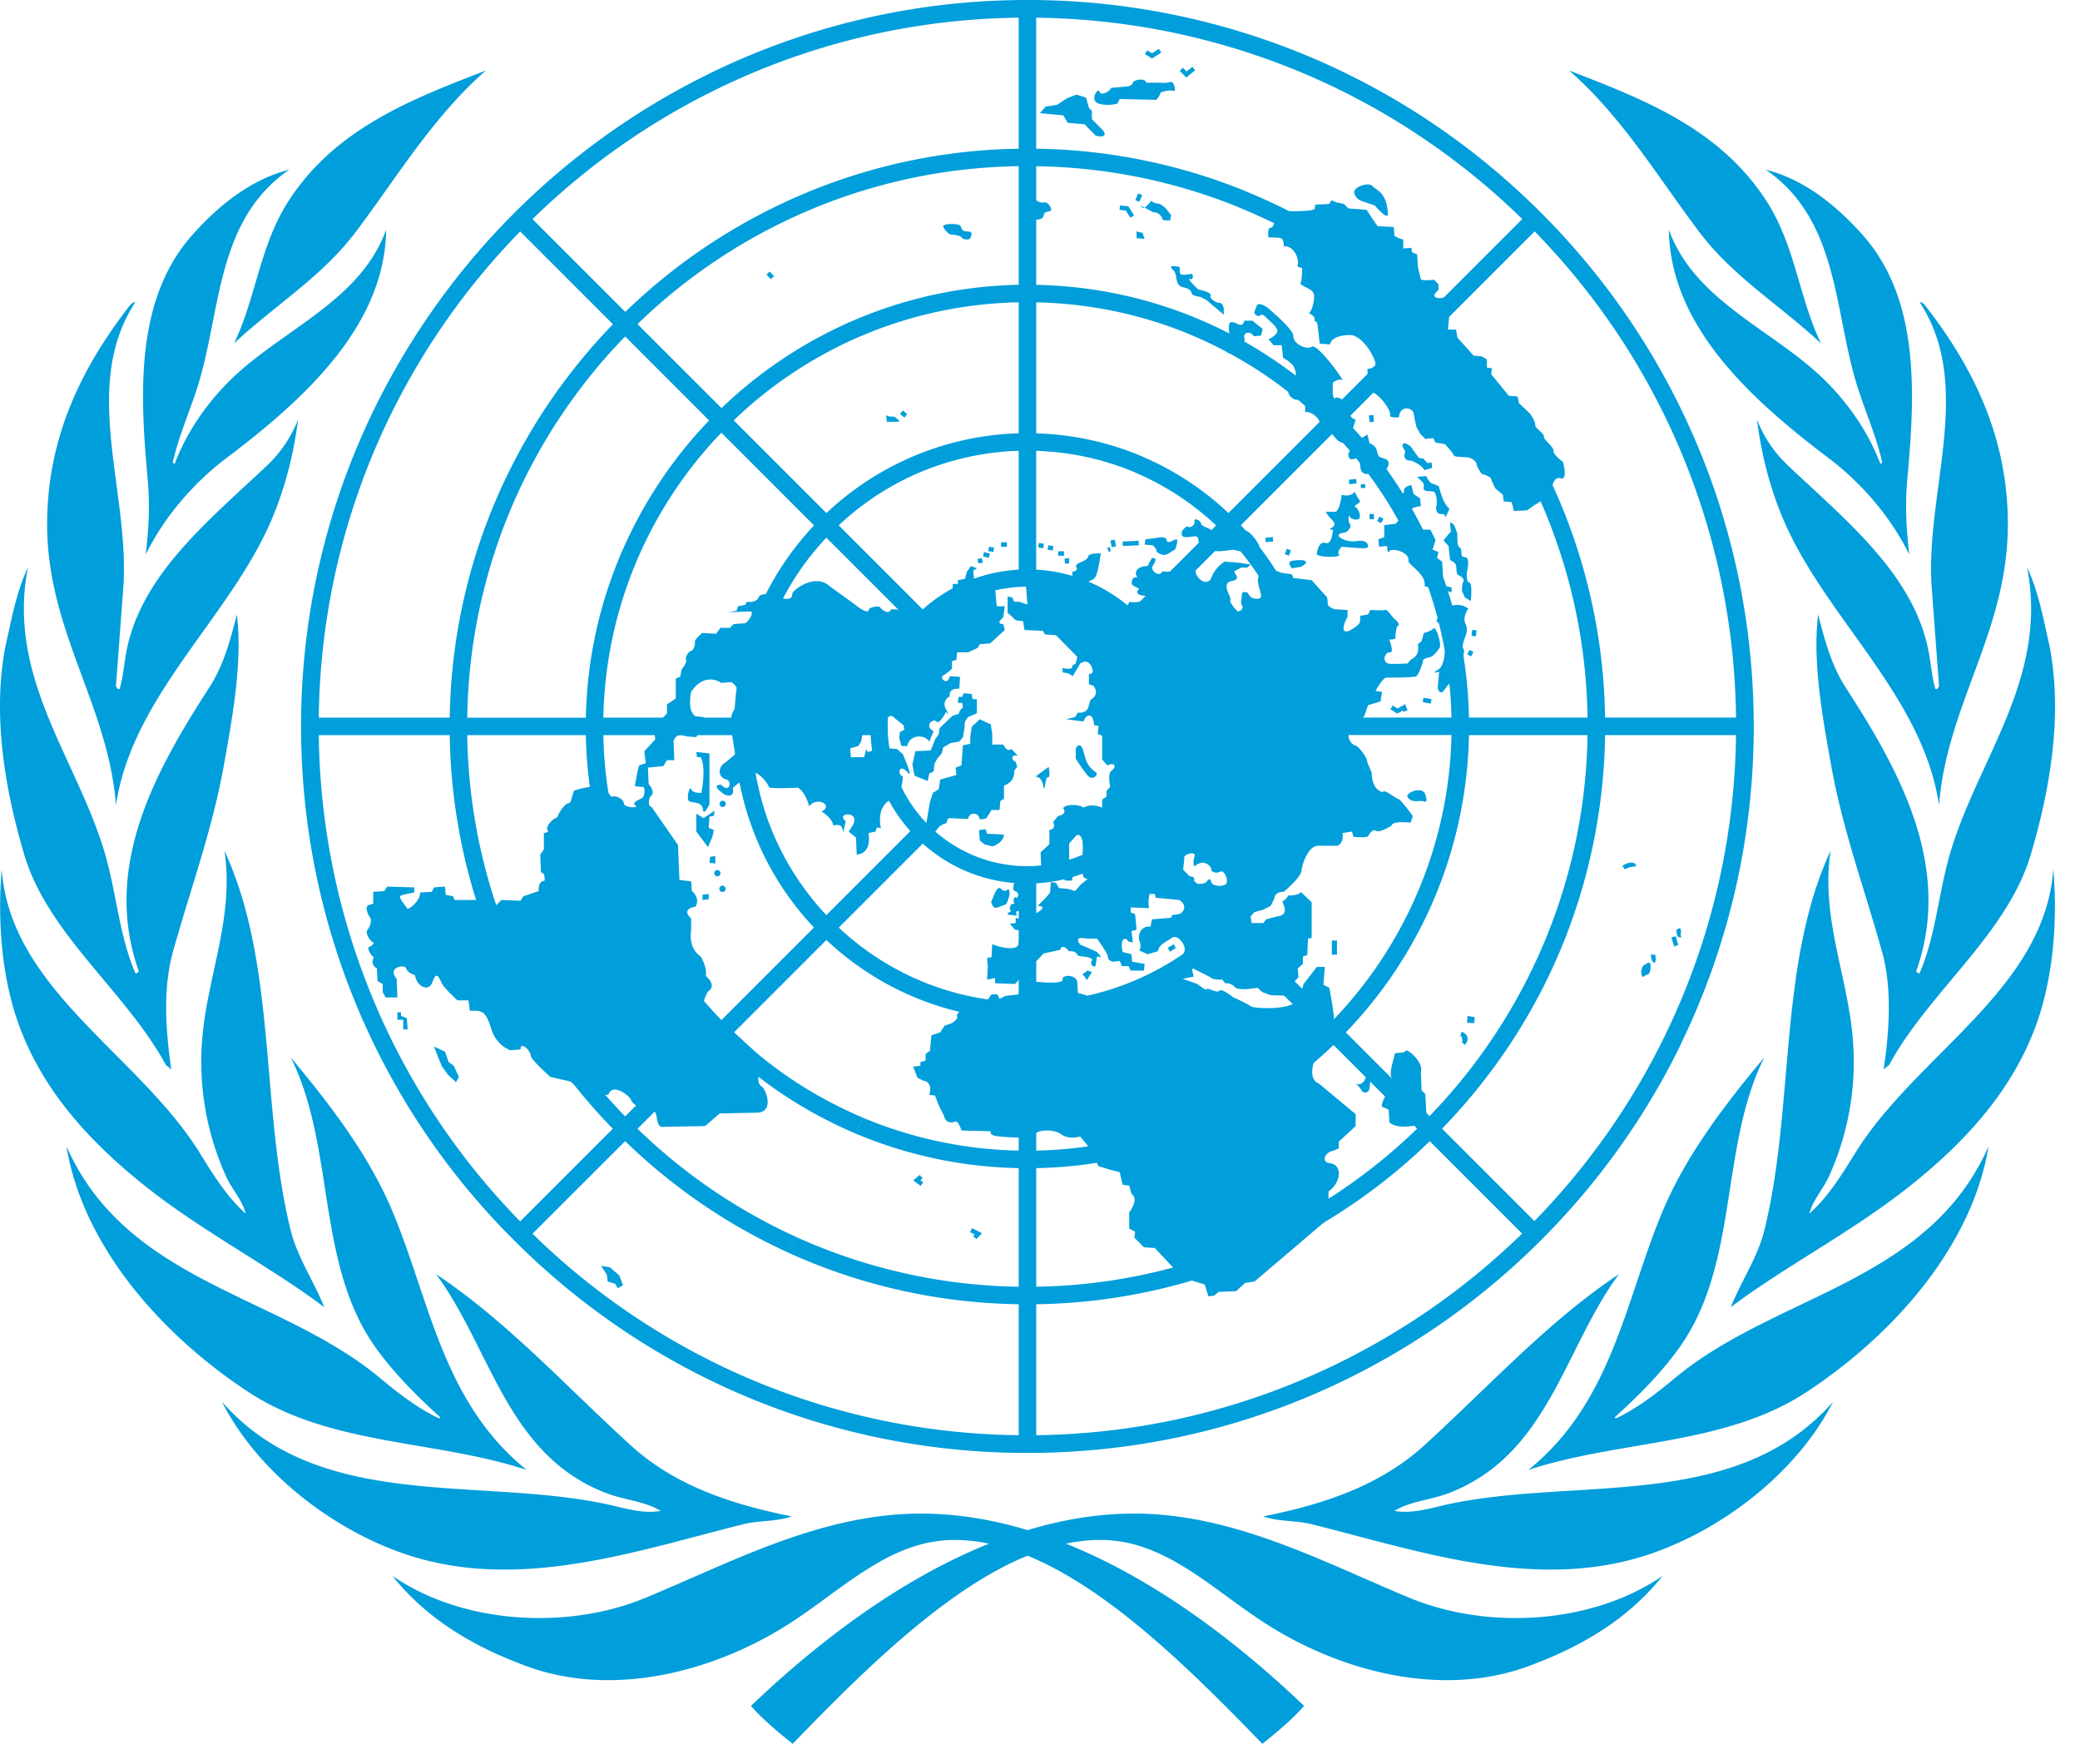 <svg width="79" height="67" fill="none" xmlns="http://www.w3.org/2000/svg"><path d="M49.53 64.786c-.45.515-1.034.997-1.584 1.44-3.555-3.672-7.728-7.743-11.694-7.743-2.459 0-4.23 1.872-6.296 3.192-2.868 1.833-6.801 2.865-10.172 1.52-1.813-.688-3.57-1.702-4.882-3.35 2.653 1.83 6.626 2.076 9.62.834 3.311-1.374 6.68-3.197 10.453-3.197 5.562 0 10.847 3.761 14.555 7.304zM8.427 53.233c3.682 4.192 9.687 2.843 14.603 3.89.684.146 1.327.373 2.061.26-.584-.37-1.359-.412-2.034-.667-3.814-1.436-4.408-5.518-6.496-8.327 2.666 1.772 4.875 4.198 7.368 6.478 1.735 1.587 3.897 2.267 6.139 2.723-.54.197-1.244.15-1.824.294-4.027.999-8.492 2.576-12.777 1.162-2.765-.913-5.643-3.074-7.04-5.813zm-5.902-9.7c2.297 5.2 8.067 5.606 11.904 8.796.73.607 1.453 1.165 2.254 1.539l.041-.042c-.885-.8-1.843-1.756-2.529-2.752-2.193-3.186-1.463-7.542-3.154-10.92 1.536 1.84 2.977 3.734 3.862 5.84 1.423 3.389 1.907 7.255 5.1 9.83-3.456-1.14-7.442-.913-10.554-2.95-3.27-2.143-6.301-5.524-6.924-9.342zM.065 33.011C.397 37.593 5.274 40.04 7.6 43.806c.497.805 1.008 1.635 1.73 2.285-.113-.488-.515-.92-.736-1.399a10.511 10.511 0 01-.897-5.409c.227-2.339 1.202-4.511.828-6.973 2.004 4.327 1.358 9.737 2.516 14.415.256 1.035.887 1.941 1.275 2.921-1.97-1.498-4.55-2.828-6.713-4.532-2.09-1.648-3.905-3.58-4.849-6.093-.68-1.812-.856-3.972-.69-6.01zM.2 24.57c.235-1.022.415-2.08.86-3.018-.842 4.322 2.033 7.443 3.014 11.182.37 1.41.497 2.907 1.067 4.221.053.029.099-.026.132-.069-1.419-3.98.66-7.657 2.686-10.793.533-.825.789-1.785 1.038-2.755.219 1.801-.165 3.886-.498 5.745-.43 2.393-1.247 4.636-1.897 6.945-.428 1.443-.315 3.07-.096 4.582l-.206-.165c-1.508-2.784-4.484-4.959-5.382-7.998C.2 30.018-.296 27.213.2 24.57zm1.59-4.648c0-3.27 1.274-5.939 3.184-8.374.055-.028.095-.084.166-.07-2.102 3.198-.188 7.236-.459 10.864l-.277 3.724c.041.027.041.139.139.096.124-.415.162-.857.234-1.286.506-3.002 3.142-5.091 5.378-7.21a4.775 4.775 0 001.165-1.732c-.186 1.496-.603 3.029-1.274 4.388-1.72 3.483-5.044 6.295-5.642 10.254-.29-3.794-2.614-6.615-2.614-10.654zM7.334 8.89c1.058-1.173 2.243-2.086 3.654-2.447-2.74 1.883-2.591 5.25-3.43 8.066-.307 1.029-.757 1.993-.997 3.057l.07.055c.455-1.202 1.237-2.358 2.256-3.32 1.927-1.818 4.824-2.918 5.778-5.577-.044 3.695-3.194 6.504-6.071 8.677-1.29.975-2.387 2.284-3.057 3.656.112-1.021.163-1.87.072-2.867-.295-3.229-.487-6.848 1.725-9.3zm11.12-6.214c-2.033 1.784-3.39 4.08-4.952 6.145-1.299 1.717-3.081 2.781-4.614 4.222.827-1.717.98-3.684 2.03-5.345 1.798-2.84 4.768-3.943 7.536-5.022z" fill="#009EDB"/><path d="M28.522 64.786c.45.515 1.034.997 1.584 1.44 3.554-3.672 7.727-7.743 11.694-7.743 2.459 0 4.23 1.872 6.296 3.192 2.868 1.833 6.8 2.865 10.171 1.52 1.813-.688 3.57-1.702 4.883-3.35-2.653 1.83-6.626 2.076-9.621.834-3.31-1.374-6.68-3.197-10.453-3.197-5.561 0-10.847 3.761-14.554 7.304zm41.103-11.553c-3.682 4.192-9.688 2.843-14.603 3.89-.684.146-1.327.373-2.061.26.584-.37 1.359-.412 2.034-.667 3.813-1.436 4.408-5.518 6.495-8.327-2.666 1.772-4.874 4.198-7.367 6.478-1.735 1.587-3.897 2.267-6.139 2.723.539.197 1.244.15 1.824.294 4.027.999 8.492 2.576 12.776 1.162 2.766-.913 5.644-3.074 7.04-5.813zm5.902-9.7c-2.297 5.2-8.067 5.606-11.904 8.796-.73.607-1.453 1.165-2.254 1.539l-.041-.042c.885-.8 1.843-1.756 2.529-2.752 2.193-3.186 1.463-7.542 3.154-10.92-1.536 1.84-2.977 3.734-3.862 5.84-1.423 3.389-1.907 7.255-5.1 9.83 3.456-1.14 7.442-.913 10.553-2.95 3.27-2.143 6.302-5.524 6.925-9.342zm2.46-10.521c-.332 4.581-5.21 7.028-7.535 10.794-.497.805-1.008 1.635-1.73 2.285.113-.488.515-.92.736-1.399a10.511 10.511 0 00.897-5.409c-.227-2.339-1.202-4.511-.828-6.973-2.004 4.327-1.358 9.737-2.516 14.415-.257 1.035-.887 1.941-1.275 2.921 1.97-1.498 4.55-2.828 6.712-4.532 2.091-1.648 3.906-3.58 4.85-6.093.68-1.812.856-3.972.69-6.01zm-.136-8.442c-.235-1.022-.415-2.08-.86-3.018.842 4.322-2.033 7.443-3.015 11.182-.37 1.41-.496 2.907-1.066 4.221-.053.029-.1-.026-.132-.069 1.418-3.98-.66-7.657-2.687-10.793-.532-.825-.788-1.785-1.037-2.755-.219 1.801.165 3.886.498 5.745.429 2.393 1.247 4.636 1.897 6.945.428 1.443.315 3.07.095 4.582l.207-.165c1.508-2.784 4.484-4.959 5.382-7.998.718-2.429 1.215-5.234.718-7.877zm-1.59-4.648c0-3.27-1.274-5.939-3.184-8.374-.056-.028-.095-.084-.167-.07 2.103 3.198.19 7.236.46 10.864l.277 3.724c-.041.027-.041.139-.14.096-.123-.415-.161-.857-.233-1.286-.507-3.002-3.142-5.091-5.378-7.21a4.776 4.776 0 01-1.165-1.732c.185 1.496.603 3.029 1.274 4.388 1.72 3.483 5.044 6.295 5.642 10.254.29-3.794 2.613-6.615 2.613-10.654zM70.716 8.89c-1.057-1.173-2.242-2.086-3.653-2.447 2.74 1.883 2.59 5.25 3.43 8.066.306 1.029.757 1.993.997 3.057l-.07.055c-.455-1.202-1.237-2.358-2.256-3.32-1.927-1.818-4.824-2.918-5.778-5.577.044 3.695 3.194 6.504 6.071 8.677 1.29.975 2.387 2.284 3.056 3.656-.111-1.021-.162-1.87-.071-2.867.295-3.229.487-6.848-1.726-9.3zm-11.12-6.214c2.034 1.784 3.39 4.08 4.952 6.145 1.3 1.717 3.082 2.781 4.615 4.222-.827-1.717-.98-3.684-2.031-5.345-1.797-2.84-4.767-3.943-7.536-5.022zM63.856 39.617l-.6-.327a27.033 27.033 0 01-4.976 7.082l-3.509-3.509a21.947 21.947 0 004.126-5.954l-.598-.327a21.354 21.354 0 01-4.005 5.804l-3.178-3.178a16.752 16.752 0 003.228-4.786l-.593-.323a16.16 16.16 0 01-3.11 4.634l-3.513-3.512a11.093 11.093 0 002.244-3.515l-.593-.323a10.497 10.497 0 01-2.124 3.365l-3.188-3.188a5.915 5.915 0 001.51-3.643h4.512a10.4 10.4 0 01-.71 3.465l.593.324c.48-1.208.745-2.49.782-3.79h4.974A16.006 16.006 0 0153.75 34.1l.593.323a16.714 16.714 0 001.449-6.506h4.504a21.139 21.139 0 01-1.998 8.666l.598.327a21.854 21.854 0 002.065-8.992h4.974a26.75 26.75 0 01-2.68 11.373l.6.327a27.478 27.478 0 002.753-12.033c0-3.605-.69-7.102-2.002-10.346l-.617.265a26.867 26.867 0 011.947 9.748h-4.974a21.902 21.902 0 00-1.547-7.782l-.611.262a21.22 21.22 0 011.492 7.52h-4.504a16.746 16.746 0 00-1.13-5.74l-.611.263a16.085 16.085 0 011.077 5.477h-4.975a11.12 11.12 0 00-.674-3.512l-.612.263c.379 1.043.588 2.14.622 3.25h-4.513a5.915 5.915 0 00-1.51-3.644l3.192-3.19a10.407 10.407 0 012.21 3.584l.611-.263a11.085 11.085 0 00-2.351-3.792l3.517-3.517a16.029 16.029 0 013.406 5.344l.612-.263a16.707 16.707 0 00-3.548-5.551l3.185-3.186a21.206 21.206 0 014.504 6.957l.611-.262a21.877 21.877 0 00-4.645-7.164l3.517-3.518a26.836 26.836 0 015.702 8.716l.616-.265a27.52 27.52 0 00-6.077-9.161 27.525 27.525 0 00-9.2-6.093l-.245.624a26.846 26.846 0 018.734 5.71l-3.517 3.517a21.906 21.906 0 00-7.034-4.59l-.243.619a21.22 21.22 0 016.807 4.446l-3.185 3.185a16.727 16.727 0 00-5.269-3.438l-.243.619a16.064 16.064 0 015.042 3.29l-3.517 3.516a11.115 11.115 0 00-3.343-2.174l-.243.619a10.44 10.44 0 013.116 2.026L43 23.143a5.914 5.914 0 00-3.645-1.509v-4.512c1.279.038 2.54.31 3.72.805l.242-.62c-1.242-.518-2.58-.81-3.961-.85v-4.974c2.014.04 3.965.45 5.78 1.193l.242-.619a16.734 16.734 0 00-6.022-1.239V6.312c2.67.04 5.26.573 7.669 1.55l.243-.619a21.897 21.897 0 00-7.913-1.596V.672c3.388.041 6.675.71 9.73 1.94l.245-.624A27.54 27.54 0 0039.022 0 27.41 27.41 0 0026.68 2.926l.303.58A26.783 26.783 0 0138.69.672v4.976a21.795 21.795 0 00-9.394 2.278l.302.578a21.17 21.17 0 019.092-2.193v4.505a16.667 16.667 0 00-6.999 1.688l.304.58a16.035 16.035 0 016.695-1.603v4.975c-1.518.043-3.01.399-4.385 1.044l.306.584a10.426 10.426 0 014.079-.964v4.513a5.942 5.942 0 00-1.983.458l.305.583a5.294 5.294 0 012.01-.393c1.418 0 2.75.552 3.752 1.554a5.272 5.272 0 011.554 3.752 5.313 5.313 0 01-5.306 5.307 5.272 5.272 0 01-3.752-1.554 5.273 5.273 0 01-1.554-3.753c0-1.417.551-2.75 1.554-3.752a5.303 5.303 0 011.742-1.16l-.305-.584a5.964 5.964 0 00-1.66 1.052l-3.191-3.192a10.452 10.452 0 012.754-1.867l-.305-.584a11.173 11.173 0 00-2.916 1.984l-3.521-3.521a16.118 16.118 0 014.127-2.878l-.304-.581a16.847 16.847 0 00-4.287 2.994l-3.191-3.19a21.273 21.273 0 015.385-3.804l-.302-.579a22.049 22.049 0 00-5.546 3.92l-3.525-3.524a26.942 26.942 0 016.758-4.815l-.303-.58a27.765 27.765 0 00-12.407 12.49l.578.312a26.943 26.943 0 014.905-6.938l3.524 3.525a22.018 22.018 0 00-4.04 5.785l.575.31a21.29 21.29 0 013.928-5.632l3.19 3.19a16.832 16.832 0 00-3.138 4.593l.577.312a16.076 16.076 0 013.026-4.44l3.52 3.521a11.169 11.169 0 00-2.152 3.293l.581.315a10.435 10.435 0 012.038-3.142l3.192 3.192a5.939 5.939 0 00-1.51 3.642h-4.513c.038-1.269.307-2.52.793-3.692l-.582-.315a11.075 11.075 0 00-.876 4.007h-4.974c.045-2.238.547-4.4 1.457-6.382l-.578-.311c-.973 2.1-1.499 4.38-1.543 6.694h-4.505a21.181 21.181 0 012.069-8.845l-.576-.31a21.797 21.797 0 00-2.157 9.154h-4.975a26.783 26.783 0 012.743-11.526l-.578-.312a27.417 27.417 0 00-2.837 12.17c0 2.672.381 5.282 1.11 7.776l.651-.164a26.999 26.999 0 01-1.089-7.279h4.975c.028 2.056.345 4.097.94 6.064l.646-.162a21.332 21.332 0 01-.922-5.902h4.504c.032 1.63.3 3.246.796 4.798l.646-.163a16.128 16.128 0 01-.777-4.635h4.975c.033 1.166.249 2.319.64 3.417l.646-.163a10.479 10.479 0 01-.622-3.253h4.513a5.915 5.915 0 001.509 3.643l-3.19 3.19a10.429 10.429 0 01-2.21-3.58l-.646.163a11.08 11.08 0 002.385 3.888l-3.517 3.517a16.035 16.035 0 01-3.705-6.185l-.646.163a16.671 16.671 0 003.882 6.493l-3.185 3.186a21.158 21.158 0 01-5.075-8.577l-.645.163a21.825 21.825 0 005.25 8.883l-3.517 3.518a26.763 26.763 0 01-6.559-11.186l-.652.164a27.434 27.434 0 006.97 11.732 27.61 27.61 0 007.61 5.397l.33-.586a26.916 26.916 0 01-7.23-5.051l3.518-3.517a21.947 21.947 0 006.166 4.22l.328-.583c-2.202-1-4.24-2.377-6.024-4.107l3.185-3.186a16.727 16.727 0 005.063 3.351l.328-.581a16.073 16.073 0 01-4.92-3.237l3.518-3.518a11.083 11.083 0 003.872 2.38l.333-.588a10.428 10.428 0 01-3.735-2.262l3.19-3.19a5.91 5.91 0 003.644 1.509v4.513a10.47 10.47 0 01-3.1-.57l-.332.589c1.103.394 2.262.612 3.432.645v4.974a16.056 16.056 0 01-5.9-1.242l-.328.58a16.715 16.715 0 006.228 1.327v4.505a21.202 21.202 0 01-8.452-1.89l-.328.583a21.862 21.862 0 008.78 1.971v4.974a26.804 26.804 0 01-11.234-2.597l-.33.586a27.484 27.484 0 0011.897 2.684c4.391 0 8.623-1.026 12.43-2.953l-.314-.61a26.738 26.738 0 01-11.784 2.89v-4.974a21.83 21.83 0 009.51-2.323l-.31-.602a21.13 21.13 0 01-9.2 2.26v-4.504a16.674 16.674 0 007.14-1.749l-.308-.599a16 16 0 01-6.832 1.683v-4.974a11.07 11.07 0 004.555-1.121l-.307-.596a10.411 10.411 0 01-4.248 1.052v-4.512A5.913 5.913 0 0043 32.036l3.187 3.188a10.52 10.52 0 01-2.583 1.782l.307.596a11.146 11.146 0 002.75-1.905l3.511 3.512a16.15 16.15 0 01-3.984 2.805l.309.599a16.787 16.787 0 004.15-2.928l3.179 3.178a21.346 21.346 0 01-5.27 3.743l.31.602a21.945 21.945 0 005.437-3.868l3.508 3.508a27.023 27.023 0 01-6.67 4.767l.314.61a27.644 27.644 0 007.076-5.128 27.61 27.61 0 005.327-7.473l-.003-.007z" fill="#009EDB"/><path d="M40.435 21.207l.008.2.168-.009-.009-.198-.167.007zm-.244-.272h.222v.17h-.222v-.17zm-.205-.03l.023-.168-.195-.028-.024.166.196.03zm-.36-.086l-.195-.028.024-.169.194.029-.024.168zm-1.604-.224h.222v.17h-.222v-.17zm-.29.366l.023-.168-.195-.028-.023.168.194.028zm-.175.228l-.223-.057.04-.165.223.057-.04.165zm-.398.208l-.028-.17.165-.027.028.17-.165.027zM15.315 39.093h.168l-.03-.423-.222-.086v-.14h-.14v.282h.224v.367zm1.726 1.242l.194.142.195.424-.111.196-.306-.282-.223-.31-.111-.254-.196-.508.417.197.14.395zm6.622 8.473l-.195.113-.111-.169-.278-.085-.028-.254-.223-.34.335.057.36.31.14.368zm14.498-25.785h-.306l-.056-.62.168-.114v-.31h-.975l-.027-.311.139-.085-.223-.084-.167.225-.055.254-.279.057v.141h-.194v.367l-.78.65-1.558-.056c-.111.253-.39-.029-.39-.029-.055-.17-.444 0-.444 0 0 .31-.53-.141-.53-.141l-.974-.706c-.556-.509-1.39.141-1.418.282.027.396-.64.085-.64.085s-.557-.17-.64.057c-.084.225-.446.17-.446.17l-.056.112-.278.056-.055.17-.335.057.835-.029c.223-.028-.084.48-.223.452l-.389.028-.14.141h-.36l-.168.227-.528-.029s-.306.255-.278.34c.027.084-.056.338-.14.338-.083 0-.25.254-.195.339.056.085-.166.367-.166.367l-.056.283-.167.056v.763l-.334.226v.338l-.501.537.056.452-.417.452.055.452-.25.084-.056.198-.111.593.278.028c.139-.056.111.368 0 .424-.111.056-.418.17-.25.282.167.113-.445.085-.445-.085 0-.169-.335-.31-.418-.254-.084.057-.223-.254-.223-.254-.306-.31-1.252.029-1.252.029l-.14.451c-.305.057-.5.565-.5.565-.25.085-.445.395-.362.48.084.085-.14.113-.14.113v.622l-.138.197.027.678c.168 0 .14.31.14.31-.278.029-.223.396-.223.396l-.584.198-.111.17-.724-.03-.195.199-.195-.198h-1.391l-.055-.141-.279-.057-.028-.31-.417.028-.083.17-.446.027c.028.283-.445.706-.5.594-.057-.113-.363-.424-.223-.48.14-.057.501-.114.501-.114V33.7l-1.03-.028-.111.17-.418.027v.452l-.194.057c-.14.084.027.395.027.395.195.198-.027.508-.027.508-.168.17.138.48.138.48.223.057-.139.226-.139.226.056.283.223.367.223.367-.167.283.112.423.112.423l.027.481.195.113v.31l.111.198h.445l-.027-.706c-.39-.452.333-.565.362-.396.028.17.334.255.334.255.056.424.529.677.667.254.14-.424.251-.17.334.028.084.198.612.678.612.678h.418l.056.396c.473-.029.611.029.806.677.195.65.724.82.724.82l.39-.029c0-.338.39.057.39.227 0 .168.75.818.75.818l.752.17.696.565.528-.057h.223c.139-.48.807.028.862.198.057.17.502.452.557.31.056-.14.362-.056.418.367.055.424.25.34.25.34l1.586-.029.557-.48 1.42-.028c.722-.029.277-1.017.138-1.017-.25-.198.084-1.017.084-1.017l-2.032-1.892c-.473 0-.055-.678-.055-.678.361-.226-.084-.592-.084-.592.056-.34-.195-.735-.195-.735-.5-.34-.362-.989-.362-.989v-.452c-.417-.395.167-.452.167-.452.195-.338-.139-.593-.139-.593l-.028-.367-.445-.056-.055-1.328-1.002-1.44c-.195-.057-.056-.395-.056-.395.25-.142-.056-.48-.056-.48l-.028-.622.585-.057.139-.225h.278l-.028-.735c.14-.367.473-.17.473-.17l.39.03.223-.424.055-.34-.306-.027c-.334-.198-.167-.932-.167-.932.529-.791 1.14-.34 1.14-.34l.39-.027c.585.395.056 1.129.056 1.129-.111.17-.055.706-.055.706l.139.904-.362.31c-.306.17-.306.565.028.65.222.028.139.565-.195.198-.5 0 .279.452.056.338.5.255.389-.226.389-.226l.668-.536c.251-.198.696.424.696.509 0 .084 1.113.027 1.113.027.306.198.417.707.417.707.307-.396.947-.03.474.197.445.283.445.537.445.537.362-.113.362.17.362.254 0 .085.11-.424.11-.424-.416-.31.557-.423.28.142l-.168.254.279.226.027.65c.613-.057.446-.82.446-.82l.278-.056c0-.254.194-.113.194-.113-.194-.96.446-1.13.446-1.13.361-.084.39-.847.39-.847-.25-.113-.112-.508.166-.17.278.339-.167-.678-.167-.678l-.222-.197-.306-.028-.028-.31h-.5l-.085.395-.194.056-.056-.113-.083.31h-.501l-.028-.338.306-.085.112-.17.083-.451h.362l.473-.141c.027-.48.278-.367.278-.367l.167.14.25.198.028.17-.167.084-.028.226.084.31h.222c.084-.451.669-.451.835-.168l.167-.396c-.389-.197-.007-.508.104-.367.112.141.37-.367.37-.367s.194.254 0-.085c-.195-.339.138-.508.138-.508-.055-.339.362-.283.362-.283l.028-.451-.39-.029c-.083.396-.417.057-.25-.028.168-.085.334-.254.334-.254v-.283l.167-.056.028-.283h.417l.362-.169.084-.141.389-.028.556-.509-.055-.226c-.334 0 0-.254 0-.254l.055-.423z" fill="#009EDB"/><path d="M26.946 28.614l-.5-.056.027.197h.14c.222.396.027 1.356.027 1.356s-.333.028-.39-.141c-.055-.17-.194.367-.083.452.111.084.501 0 .529.31.027.311.25-.197.25-.197v-1.92z" fill="#009EDB"/><path d="M27.057 31.776l.056-.254-.195-.084.027-.423.168-.03.028-.198-.418.284-.278-.17v.678l.445.593.167-.396zm.111.735l-.194.028-.029.226.223.028v-.282zm-.25 1.44l-.236.028v.199l.236-.028v-.199zm.328-.67a.118.118 0 00.118-.12.119.119 0 00-.118-.12.119.119 0 00-.118.12c0 .066.053.12.118.12zM27.44 33.874a.119.119 0 100-.238.119.119 0 000 .238zM27.447 30.648a.119.119 0 100-.238.119.119 0 000 .238zM37.103 27.09v-.537h-.167l-.028-.198-.306-.028-.056.14h-.139l-.028.227h.168l.027.17-.111.112-.056.141-.222.057-.501.48-.028.226-.139.198-.167.423-.584.028-.112.509.083.423.5.199.057-.283.167-.085.028-.282.11-.198.168-.197.056-.227.277-.169.335-.057.139-.169.056-.338.02-.254.12-.17.333-.142zm.584 1.186v-.395l-.057-.368-.416-.197-.306.282-.056.396v.254l-.278.056-.057.763-.222.085.028.282-.612.17-.056.367-.222.14-.112.34-.139.819s.25.48.39.254c.139-.226.361-.254.361-.254l.084-.198.751.028c.056-.31.418-.197.418-.056 0 .141.278.028.278.028l.195-.31h.306l.027-.34.14-.084v-.509c.445-.14.39-.564.39-.564l.111-.142-.056-.197c-.223-.085-.112-.283.028-.226.14.056-.195-.255-.195-.255-.167.142-.306-.169-.306-.169h-.417zm.445 3.417c-.028.338-.445.452-.445.452l-.306-.085-.167-.141-.028-.396.25-.028.056.17.64.028zm1.503-1.806c.06.246.055-.396.167-.368.11.028.028-.395.028-.395l-.501.367c.25.028.278.283.306.396zm1.475-1.47c.111.254.084.621.5.904.141.095-.083.282-.223.197-.139-.084-.528-.706-.528-.706v-.367c.084-.226.203-.138.25-.028zm.361 8.5l-.166-.057-.195.142.083.084.083.142.195-.31zm-1.058-.366v.34-.34zm4.248-.55l-.09-.143-.221.14.088.144.222-.142zm7.83 6.029l.251.112.028.48c.334.34 1.42.057 1.42-.028s-.057-1.045-.057-1.045l-.14-.141-.027-.706c.111-.368-.529-.904-.584-.79-.056.112-.418.027-.418.14 0 .113-.222.678-.111.876.111.198-.084.198-.111.395-.028.198-.306.537-.25.707zm-.612-1.13c-.053.214-.25.339-.362.254-.112-.085.139.14.195.254a.157.157 0 00.278 0c.055-.114.028-.367.084-.48.055-.113-.167-.141-.195-.028zm-1.294-5.181h.194v.536h-.194v-.536zm2.88-5.438c-.12-.164.557-.451.668-.112.111.338 0 .282-.111.254-.112-.029-.39.084-.556-.141zm.57-3.616l.306.056.03-.167-.307-.056-.029.167zm-.75.125l-.207.117-.181-.115-.088.143.223.141.042.027.041-.025.169-.094.02.052.155-.063-.056-.14-.035-.09-.083.047zm1.043-6.676h-.418s.14.056-.25-.311-.64.085-.64.085l-.445.056v.452l-.223.085.028.282.306-.028s0 .339.084.198c.083-.142.779.028.723.367-.023.14.696.508.612.96.362.056.279.424.279.424l.472.056.14-.282.139.028v-.17l-.307-.084-.055-.904-.195-.141.056-.226-.223-.085.112-.367-.195-.395zm1.223 2.88l-.222-.027-.502.084-.277.537s.139.085.25.282c.11.198.167 1.356-.167 1.554-.334.198.028.084.028.084l-.056.622c.084.282.222.141.306 0 .084-.141.168-.17.279-.31.111-.142.278-.396.306-.594.027-.198.167-.508.083-.593-.083-.085.084-.48.084-.48s.111-.226 0-.452.028-.48.111-.593l-.223-.113zm.337 1.153l.028-.226.166.021-.028.226-.166-.021zm-.01.78l-.15-.076.084-.169.15.076-.084.17zm-.243-2.242l-.112-.255s0-.225.056-.338c.056-.113-.111-.226-.194-.254-.084-.029-.056-.255-.084-.368-.028-.112-.222-.197-.222-.197s-.056-.424-.056-.508c0-.085-.25-.198-.167-.283.084-.085.14-.197.223-.254.083-.057-.084-.452.055-.367.14.084.14.226.195.339.056.112-.028.508.111.593.14.084-.028.367.195.367s.084.537.084.537-.056.395.083.423c.14.028.056.706.056.706l-.223-.141zm-1.808-4.577c.083.113.25.198.25.311 0 .113-.055.198.112.226.167.028.278-.029.334.113a.959.959 0 01.028.48c-.028.113.027.282.166.282.14 0 .167.029.167.113 0 .085.167-.31.167-.31-.139-.113-.25-.368-.25-.368s-.14-.395-.14-.451c0-.057-.194-.114-.277-.142-.084-.028-.223-.282-.223-.282l-.334.028zm.278-.253a.79.79 0 00-.278-.254c-.111-.056-.195-.113-.307-.113a.183.183 0 01-.167-.254c.056-.141-.084-.198-.084-.31 0-.114.084-.114.224-.029.139.085.11.113.223.255.11.14.166.282.277.254.112-.029.195.254.306.169.112-.085.084.197.084.197l-.278.085zm-3.256 3.191c.154.156-.834.113-.834 0s.083-.508.333-.424c.25.085.278-.508.278-.508s-.222.028-.027-.085c.194-.113 0-.282-.084-.367a1.423 1.423 0 01-.167-.226h.39c.167-.113.222-.65.222-.65.334.114.501-.112.501-.112s.056.169.168.31c.11.142-.28.198-.14.283.14.085.195.339.14.423-.056.085-.363.029-.363-.084s-.111.14 0 .282c.111.141-.139.339-.195.339-.055 0-.416.057-.11.226.305.17.64.085.64.085s.25-.029.333.113c.084.141-.027.17-.166.17-.14 0-.808-.057-.808-.057s-.194.197-.11.282zm-1.781.255c.14-.029.473-.057.529.028.056.084-.195.197-.195.197l-.334.057c-.111-.141-.139-.254 0-.282zm3.59-2.372c.223-.113.696-.113.668-.283-.027-.17.279-.226.279-.226l.083.339.25.17.029.31s.083-.056-.223.028c-.306.085-.111.226-.111.226l-.668.029-.084-.283-.222-.31zm-1.086-1.525c.17 0-.055.649.39.593.445-.057.028.197.362.225.334.029.25-.254.361-.451.112-.198.056-.311-.139-.367-.195-.057-.195-.057-.25-.283-.056-.226-.278-.283-.278-.283l-.084-.338-.362.226-.361.48c0 .367.194.198.361.198zm.737 2.386l.084-.17.15.076-.084.17-.15-.076zm-.291-.269h.167v.198h-.168v-.198zm.14-3.763l.028.254-.166.019-.028-.254.166-.019zm-.474 2.633h.168v.142h-.168v-.142zm-.438-.003l-.016-.169.278-.027.017.168-.279.028zm-2.296 2.716l-.153-.066.084-.198.153.067-.084.197zm-.873-.514l-.016-.168.279-.028.016.168-.279.028zm-5.44-.024l.008.17.61-.029-.007-.169-.611.028zm-.41.217l-.055-.254.163-.036.055.254-.163.036zm-.117.175l-.053-.16.084-.029.053.161-.084.028zm1.392-.476l-.028.198.306.028s.139.113.139.198c0 .084.195.169.306.169.112 0 .418-.226.418-.226s.139-.396.028-.367c-.112.028-.334.197-.362.028-.028-.17-.362-.085-.362-.085l-.445.057zm1.391-.311c0 .084-.055.197.111.226.168.028.474-.113.502.056.028.17.028.283.25.368.222.084.362.112.529.112.166 0 .529-.056.529-.056s.393.061.472.141c.306.31.501.395.585.254.083-.141-.028-.451-.056-.564-.028-.114-.417-.65-.557-.537-.139.113-.166 0-.417.084-.25.085-.78.029-.807-.084-.027-.113-.417-.17-.417-.283 0-.113-.278-.254-.25-.085.027.17-.195.255-.252.198-.055-.056-.222.17-.222.17zm6.401-3.616l.196-.621c-.279-.057-.223-.367-.223-.367-.028-.255-.417-.537-.557-.452-.139.084-.083-.593-.083-.593s.25-.17.361-.085c.112.085-.945-1.412-1.168-1.27-.223.14-.723-.142-.696-.396.028-.254-1.001-1.102-1.001-1.102s-.334-.225-.39-.056c-.056.17-.167.282 0 .367.167.085.14-.141.334.056.194.198.556.452.417.622-.139.17-.306.226-.306.226l.195.226h.306l.056.48s.334.17.417.367c.084.197.084.31 0 .424-.084.113-.25.31-.222.508.027.197.25.282.25.282l.222.029.168.084v.368c.222-.057.584.254.556.452-.027.197.055.084.334.282.278.197.195.226.39.367.194.14.361.056.444-.198z" fill="#009EDB"/><path d="M46.703 12.715c-.028-.114-.084-.51.084-.48.166.028.055 0 .25.084.195.085.223-.141.223-.141h.306l.39.31-.057.255-.278.028c-.139-.226-.417-.141-.361.057.055.197-.14.564-.25.592-.112.029-.474.029-.446-.14.028-.17.139-.565.139-.565zm-.223-.764v-.226s-.028-.225-.167-.225-.389-.17-.334-.283c.056-.113-.473-.226-.473-.226s-.472-.452-.306-.395c.167.056.084-.198.084-.198s-.334.057-.418.029c-.083-.029-.056-.283-.056-.283s-.333-.085-.333 0 .111.085.166.254c.056.17.029.452.28.508.25.057.305.113.333.226.028.114.334.142.334.142l.223.113.667.564zm-3.087-3.106l-.223-.056v.255l.305.027-.082-.226zm-.001-.96c-.291-.22.39.17.39.17.222 0 .36.17.36.254 0 .085.307.057.307.057l.028-.198-.223-.283-.194-.14s-.306-.03-.306-.114-.251.339-.362.254zm5.119.17c-.081.246-.111.593-.25.593-.14 0-.084.367-.084.367s.362 0 .474.028c.11.028.11.31.11.31.418-.028.585.537.53.678-.057.141.166.141.166.141s0 .452-.056.565c-.055.113.362.198.473.367.112.17-.056.735-.139.763-.083.028.223.113.195.254-.028.141.084 0 .111.226.028.226.084.706.084.706l.39.028c.055-.367.773-.38.89-.339.473.17.835.904.835 1.073 0 .17-.306.199-.306.199l.056.818c.472.141.862.82.806.932-.055.113.334.085.334.085.056-.508.529-.339.556-.17.029.17.112.537.112.537l.14.254.194.198.306-.028.084.17.361.056s.307.339.334.424c.028.084.446.056.557.084.11.029.278.113.306.255.028.14.195.367.195.367s.334.085.361.197c.028.113.168.367.168.367l.277.226.028.255.306.028.084.338.5-.027.28-.198c.36-.198.611-.452.64-.565.027-.113.083-.537.361-.452.278.085.084-.621.084-.621s-.39-.283-.362-.424c.028-.141-.39-.423-.362-.537.028-.113-.362-.338-.334-.451.028-.114-.195-.424-.195-.424l-.417-.395-.056-.255-.334-.028-.668-.819.028-.226-.195-.028v-.31l-.194-.114-.306-.028-.612-.678-.056-.31h-.306l.055-.594c.195-.254.084-.734.084-.734s-.39.198-.584.113c-.196-.084.083-.282.083-.282v-.226l-.167-.17s-.473.057-.501-.028c-.028-.085-.111-.452-.111-.452l-.028-.48-.195-.084-.028-.17-.306.028V9.1l-.167-.056-.167-.085-.027-.339-.613-.028-.194-.282-.223-.34-.696-.056-.167-.169-.278-.057-.194-.084-.084.141-.53.028-.026.17c-.279.14-1.392.028-1.42.112zm2.923-.734c-.044-.223.557-.423.696-.254.14.17.528.198.584 1.045.02.303-.5-.31-.5-.31l-.419-.142c-.222-.057-.334-.197-.361-.339zm-8.162.345l-.152-.069.111-.254.152.069-.111.254zm-1.439-2.774l-.362-.367v-.31L41.36 4.1l-.111-.395-.362-.113-.362.14-.39.255-.417.057-.223.254.89.084.168.283.64.056.417.424c.363.113.446-.056.223-.254zm-.055-1.384c-.061-.249-.417.31-.055.423.361.114.723 0 .723 0l.083-.17 1.391.03c.112-.114.168-.283.168-.283s.334-.114.472-.057c.14.057.029-.395-.11-.339-.14.057-.418.028-.418.028h-.501c-.028-.197-.473-.113-.5 0-.029.113-.195.141-.195.141l-.64.057c-.056.17-.39.283-.418.17zm-2.755 4.766c.428.135.584.035.612-.078.028-.113.056-.142.223-.17.167-.028-.028-.367-.195-.339-.167.029-.334-.056-.362-.197-.028-.141-.306-.508-.334-.226-.028.283-.195.283-.167.48.028.197.112.494.223.53zm-3.2.318c-.02-.1.557-.113.64-.029.085.085.029.226.28.226.25 0 .138.17.11.255-.027.084-.305.056-.334-.029-.027-.084-.445-.113-.445-.113s-.223-.17-.25-.31zm9.233-5.648l.057-.048.28-.226-.105-.132-.22.178-.142-.144-.118.12.194.197.054.055zm-1.258-.749l.307-.198-.09-.142-.261.169-.179-.113-.088.143.223.141.044.029.044-.029zm-.866 6.074l.14-.09-.193-.31-.023-.035-.04-.004-.278-.03-.017.17.238.023.173.276zm-9.28 7.439l.029.31h.417c.167 0-.14-.197-.14-.197s-.333.028-.305-.113zm.531.009l.107-.13.167.14-.107.13-.167-.14zm-5.07-5.284l.118-.12.167.17-.118.12-.167-.17zm7.966 36.627l.14-.14.08-.083-.103-.054-.278-.14-.075.151.175.088-.058.059.12.12zm-2.111-2.024l.097-.138-.107-.078.083-.07-.106-.13-.168.14-.082.07.087.065.196.14zm20.766-5.644c-.037-.144-.2-.203-.218-.209l-.053.161v-.001a.303.303 0 01.052.028l.034.146a.568.568 0 01-.037.05l.123.114c.089-.1.122-.196.099-.29zm-.015-.553l.02-.255.272.043-.02.232-.272-.02zm6.72-2.182c.12-.076.272-.212.251.106-.02.317-.146.212-.25.317-.105.106-.167-.317 0-.423zm1.417-1.199c-.002-.005-.004-.025-.005-.04a.462.462 0 00-.043-.176l-.149.076a.317.317 0 01.025.116c.005.05.01.106.057.142.03.022.068.029.113.02l-.032-.164c.013.002.03.014.034.026zm-.372.139c.03.118.066.234.107.348l.157-.06a3.271 3.271 0 01-.102-.33l-.162.042zm-.607.666l-.167-.017c-.013.134.02.298.15.325l.033-.166.003.001c-.013-.012-.025-.08-.02-.143zm-.732-3.37a.152.152 0 00-.091-.118c-.124-.055-.332.035-.434.105l.092.14c.106-.071.245-.105.276-.09-.003 0-.007-.006-.008-.009l.165-.027zm-7.707-9.022c-.111.113-.361.17-.361.17l-.084.31-.14.113s.029.084 0 .282c-.027.198-.278.31-.278.31l-.11.142s-.672.036-.752 0c-.25-.113-.083-.452.084-.424.166.029-.029-.48-.029-.48l.223-.028s.028-.508.111-.508c.084 0-.027-.17-.139-.255-.111-.084-.25-.366-.362-.338-.111.028-.556 0-.556 0l-.084.17-.306.055s.026.219-.027.283c-.168.198-.807.621-.53-.085l.084-.169v-.254l-.5-.028s-.251-.085-.251-.198-.028-.254-.028-.254l-.584-.65-.696-.084-.056-.142-.417-.056c-.501-.254-.946-.028-.863.395.084.424.223.593-.055.593-.279 0-.334-.226-.334-.226s-.223-.084-.223.029-.083.339 0 .452c.084.112-.111.282-.195.197-.083-.085-.306-.338-.25-.423.056-.085-.39-.622.056-.706.445-.085-.028-.34.139-.395l.222-.114h.223l.14-.113-.362-.056-.223-.028-.418-.029c-.417.283-.5.622-.5.622-.223.423-.752-.17-.557-.396.195-.226-.612-.028-.751.085-.14.113-.557.057-.557.057-.083.254-.473-.028-.362-.198.112-.17.112-.282.112-.282l-.14-.029-.166.31c-.39 0-.501.227-.418.368.084.141-.111-.028-.167.17-.055.197.028.197.195.282.167.085-.083.085.028.226.111.141.445 0 .25.197-.194.198-.584.114-.584.114-.028.253-.557.197-.612.113-.056-.085-.473-.594-.473-.594l-.53-.028c-.055-.395.251-.197.363-.508.111-.31.167-.819.167-.819s-.446-.028-.473.113c-.028.141-.306.226-.306.226s-.223.084-.14.197c.084.114-.167.17-.167.17s.044.182-.027.254c-.223.226-.78.028-.863-.057l-.334-.14-.334-.227-.39.17-.11.113h-.418l-.028.338.752.085.055.699-.306-.106h-.195l-.083-.17-.167-.028v.622l.167.141.14.14.277.03.056.338.695.029.084.14.418.029.807.819-.056.254-.14.085c.057.197-.36.084-.36.084v.17l.193.028.196.113.278-.48c.306-.198.445.085.473.254.027.17-.14.141-.14.141v.396l.167.056c.28.339-.11.537-.11.537l-.084.282c-.084.254-.39.198-.39.198l-.11.17-.335.084.66.085c.063-.226.23-.283.314-.17.083.113.083.311.083.311l.168.028-.029.31.168.057v.904l.194.226c.334-.14.334.085.167.198-.167.112-.056.621-.056.621l-.139.14v.227l-.167.113v.31c-.278-.14-.612-.084-.696 0-.25-.169-.779-.112-.779.03.167.225-.194.282-.194.282l-.195.225c.14.283-.14.31-.14.31v.538l-.333.31.028.735c0 .197.417.225.5.113.084-.113.418.225.418.225h.25l.056-.508-.167-.085v-.819l.278-.31c.334-.114.223.734.223.819.028.31.166.282.306.225.278-.112.055.312-.167.283-.222-.028-.084.282-.084.282l.14.057-.25.198-.223.254-.279-.085-.333-.028-.112-.198-.195-.028-.028.395-.139.17-.334.339c.446 0-.056.31-.167.31.25.085-.027.34-.667.142v.197l-.223.029.195.225.222.029-.083.48c0 .367-.918.112-1.002.028l-.028.508-.167.028.028.34-.028.48.306-.057v.198l.752.028 1.085-1.158.64-.141c.056-.283.334.056.334.056.278-.029.334.17.334.17l.362.056c.305.085.12.115.139.226.027.17.166.113.166.113l.056-.367.168.028-.167-.198-.307-.141-.334-.141c-.223-.31.056-.254.279-.226h.361s.418.565.418.706c0 .142.195.17.195.17l.25-.029.084.198h.25l.084.169h.5l.028-.254-.473-.084-.028-.283-.333-.085c-.112-.48.083-.62.222-.395l.167.028-.056-.423.195-.057-.056-.593-.167-.057v-.197l.696.029c-.056-.368.028-.538.028-.538h.194l.028.142.852.08.602-.69c-.03-.053.06-.085-.006-.153-.084-.085-.195 0-.335-.085-.139-.084 0-.564-.027-.677-.028-.113.473-.283.39-.028-.084.254 0 .367 0 .367.361-.34.667.028.64.113-.029.084.194.17.333.084.14-.084.306.255.25.424-.055.17-.556.141-.583-.028-.029-.17-.112-.113-.167-.028-.057.084-.306.14-.446.056a.128.128 0 01-.05-.045l-.601.69.039.004c.333.198.167.452.056.509-.112.056-.307.056-.307.056l-.055.113-.724.057-.056.282c-.361-.057-.5.339-.417.536.084.198 0 .367 0 .367l.306.142.39-.113c.056-.282.306-.339.529-.508.222-.17.584.31.472.536-.11.226-.11.31-.11.31l.027.255-.278.113-.223.113-.028.141h-.751l-.14.141-.361.03-.112.168-.25.029s-.417.198-.25.423c.167.226-.696.198-.891-.113-.056.282-.362.028-.362.028l-.306-.084-.027-.424c-.056-.282-.585-.282-.557-.084.028.197-1.002.084-1.002.084l-.334.163-.306.176-.028.141-.5.057-.223.113-.084-.17h-.222l-.223.311c-.584.029-1.14.367-1.085.509.056.14-.222.283-.222.283l-.251.083-.167.255-.334.113-.056.593-.166.113v.254l-.196.056v.142l-.278.028.167.424.223.113c.39.056.223.537.223.537l.222.027.112.311.222.452c.084.34.334.254.445.226.112-.028.223.339.223.339l1.113.028s-.056.113.14.17c.194.056 1.474.113 1.53.028-.056-.254.695-.31 1.002-.085.305.226.723.085.723.085l.417.508.279.621.473.142.333.085.112.48.25.028.084.31c.306.227-.084.707-.084.707v.62l.223.114-.028.226.362.367.417.029 1.058 1.13.834.253.14.452.222-.028.167-.141.668-.029.334-.31.362-.057 3.088-2.626-.278-.17v-.621c.5-.367.529-1.017.056-1.073-.36-.043-.195-.424.14-.48l.194-.085v-.254l.64-.593v-.452l-1.391-1.158c-.613-.226 0-1.582.416-1.553.418.028-.027-2.09-.027-2.09l-.223-.113.056-.678h-.306l-.5.65-.14.451c-.055.594-1.78.48-1.865.396-.083-.085-.667-.34-.667-.34s-.446-.366-.529-.253c-.084.113-.473-.142-.473-.057 0 .085-.361-.197-.361-.197l-.557-.198.418-.085-.084-.339.723.367c.084.113.445.085.445.085l.111.142s.223-.029.363.14c.139.17.862.029.862.029l.195.17.306.112.863.029.027-.537.168-.17-.028-.338.194-.17v-.282l.167-.056.028-.622.139-.028v-1.355l-.417-.396c-.028.141-.473.141-.473.141s-.111.198-.195.198c-.083 0 .112.254.056.423-.056.17-.279.17-.279.17l-.417.113-.112.141h-.445l-.055-.367.5-.141.279-.141.139-.283c.028-.282.361-.254.361-.254s.64-.537.669-.79c.028-.255.25-.96.64-.96h.723c.278-.114.195-.481.195-.481l.362-.056.055.197s.502.057.557-.028c.056-.084.167-.282.306-.198.14.085.584-.197.584-.197.028-.198.724-.113.724-.113l.084-.254s-.473-.65-.557-.65c-.083 0-.529-.396-.584-.254-.445-.113-.418-.735-.418-.735l-.167-.395c0-.226-.417-.706-.5-.65-.418-.31-.112-.677 0-.706.11-.027.39-.423.39-.423l.138-.396.473-.14.056-.368-.25-.028s.278-.508.417-.508c.14 0 1.058 0 1.14-.057.084-.056.251-.508.251-.593 0-.085.223-.113.306-.141.084-.028.278-.254.334-.367.056-.114-.139-.82-.25-.707z" fill="#009EDB"/><path d="M39.023 34.051c.042-.041.083.128.167.106.083-.02.125.149.042.149-.084 0-.084.106-.084.148 0 .043 0 .148-.063.212-.062.064-.125.021-.209-.021-.083-.043-.124-.043-.23-.043-.103 0-.02.17-.02.17s-.439-.021-.355-.085c.084-.063.167-.085.105-.127-.063-.043 0-.085 0-.17 0-.084.209-.042.145-.105-.062-.064.002-.31.105-.17l.063-.148c-.063-.064-.021-.085-.146-.127-.126-.042-.022-.297-.022-.297l.022-.17c.041-.21.459-.232.48-.042.02.191 0 .318 0 .318l.125.042s-.021.128-.126.128c-.104 0 0 .063-.062.127l.063.105zm-1.378.213c.063-.127.209-.678.376-.508.166.17.271 0 .271 0s.084.085.042.254c-.042.17-.084.339-.189.36-.104.021-.187.085-.312.106-.125.021-.188-.212-.188-.212z" fill="#009EDB"/></svg>